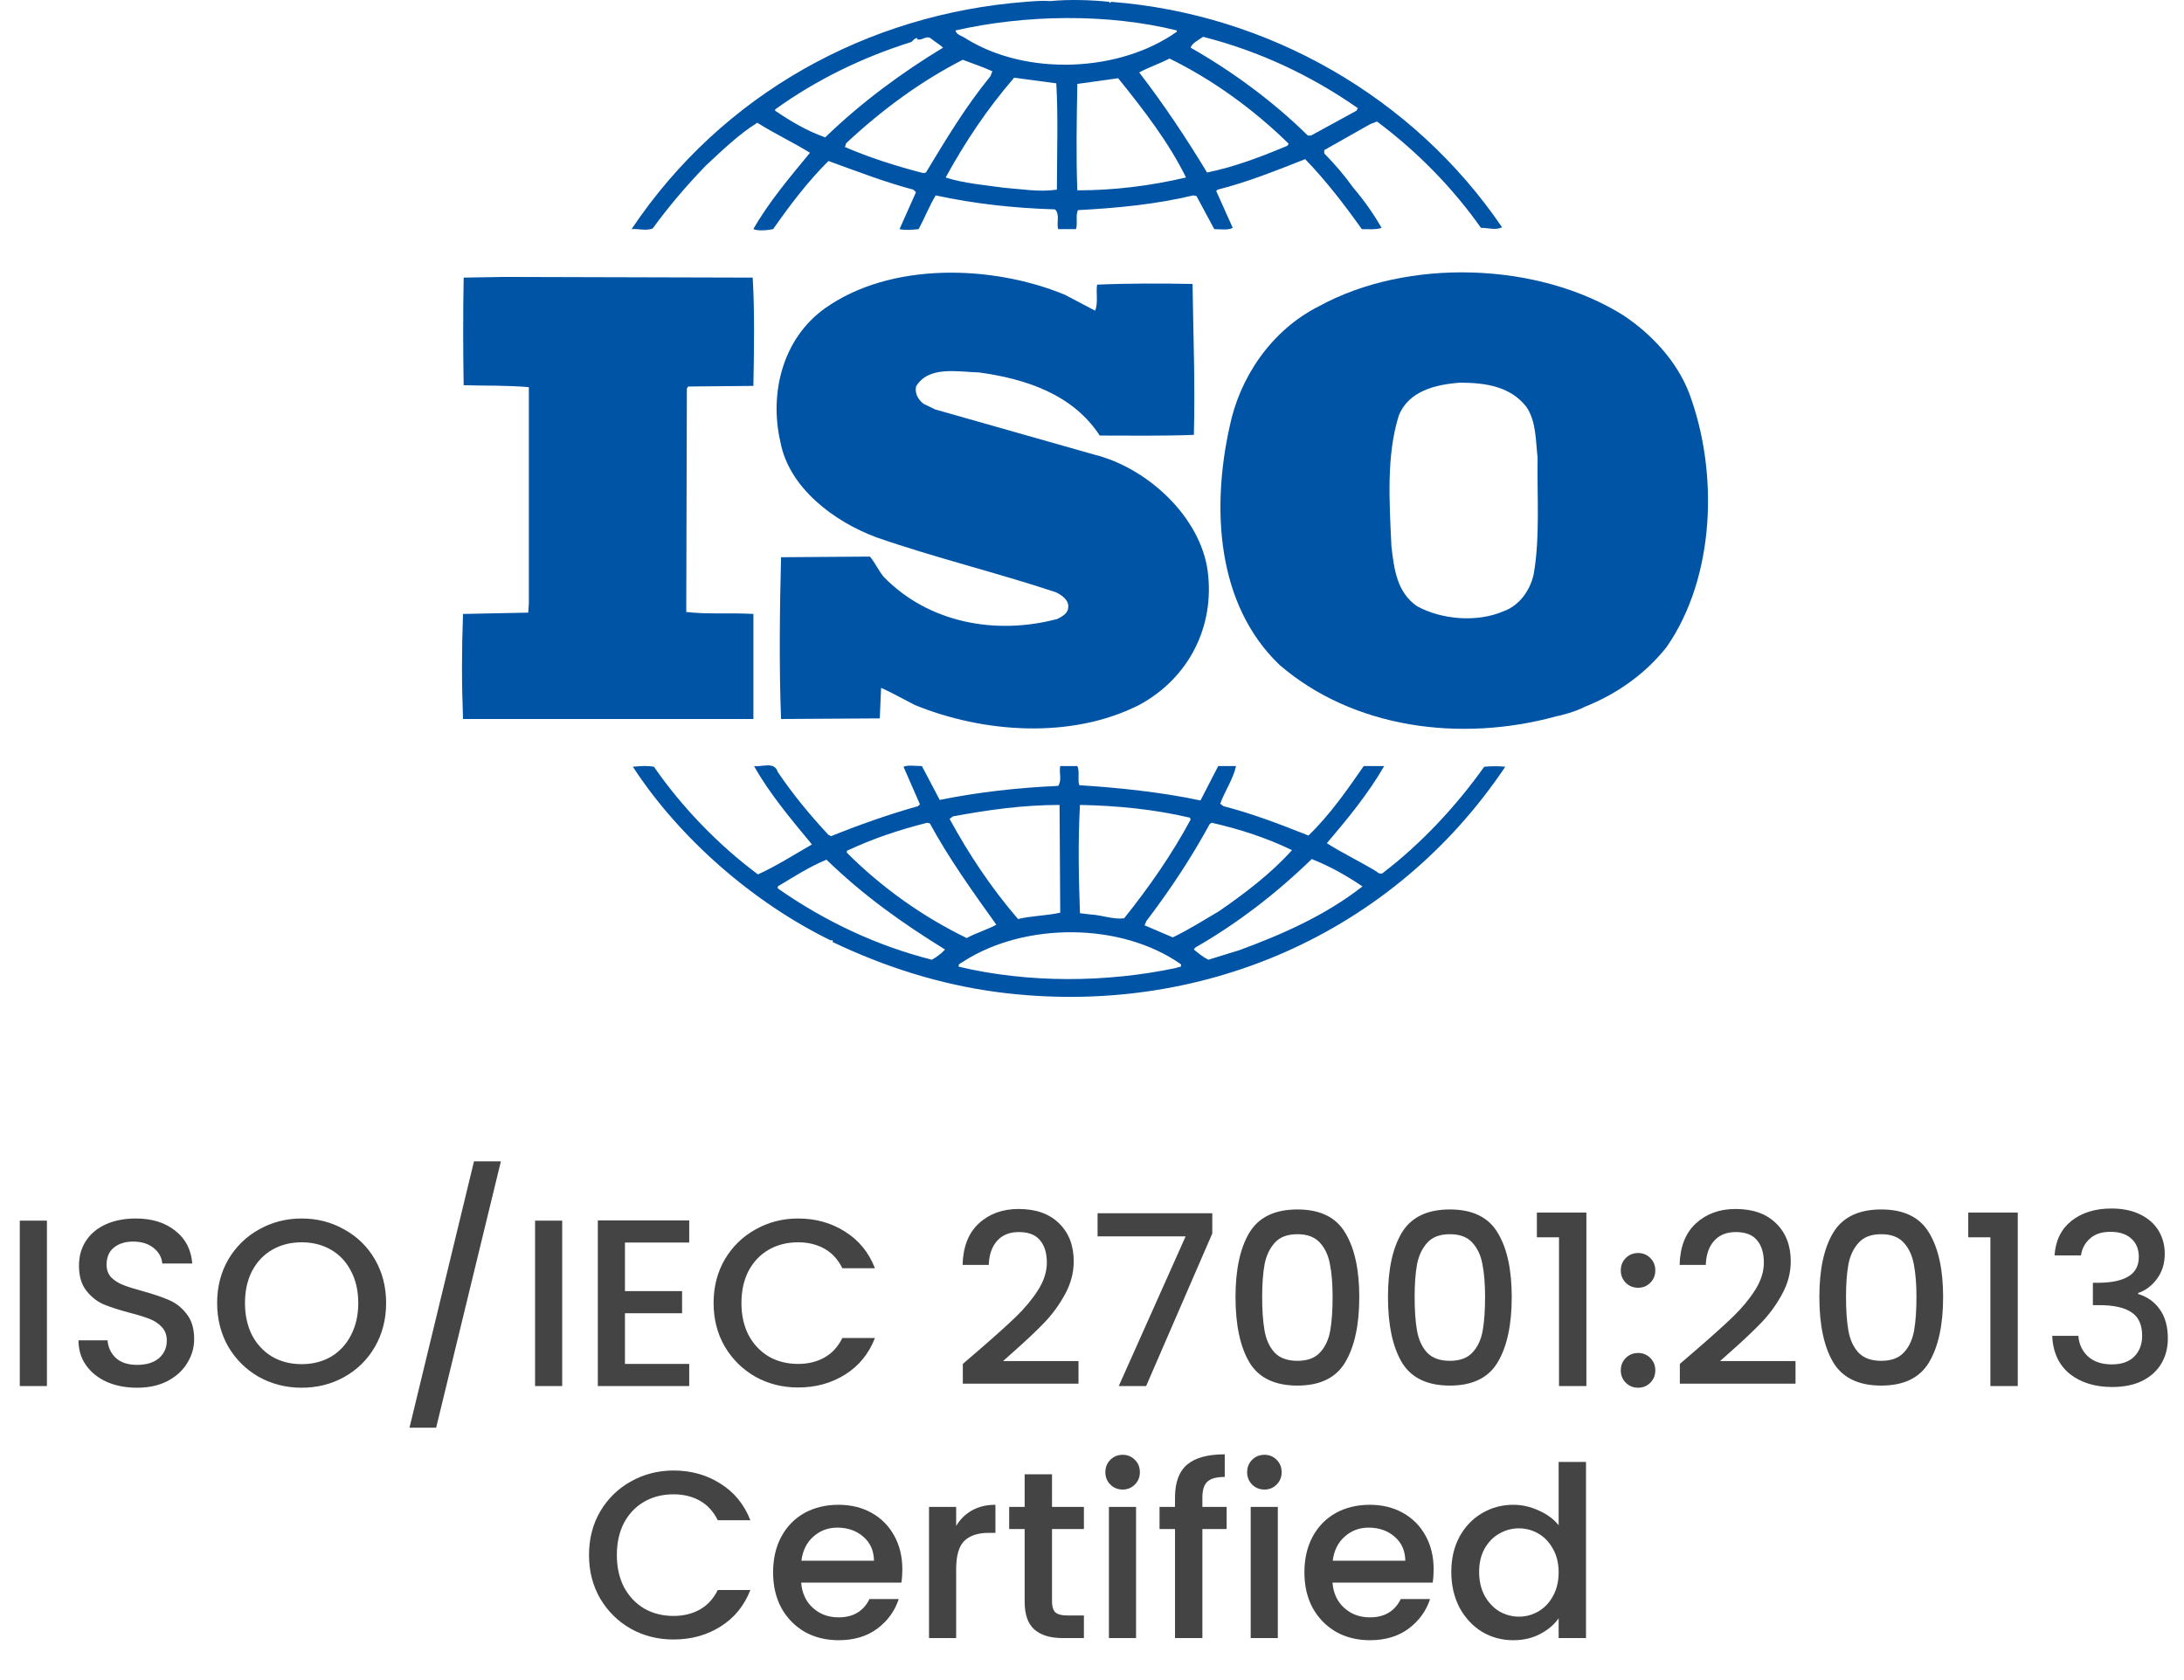 <svg width="156" height="120" viewBox="0 0 156 120" fill="none" xmlns="http://www.w3.org/2000/svg">
<path d="M120.647 28.062C119.799 25.873 118.059 23.919 115.941 22.513C109.829 18.691 100.512 18.418 94.215 21.872C90.779 23.597 88.523 27.01 87.82 30.521C86.546 36.293 86.874 43.16 91.39 47.486C96.66 52.032 104.326 53.035 111.143 51.169C111.466 51.108 112.494 50.855 113.202 50.483L113.403 50.399C115.519 49.533 117.538 48.122 119.045 46.211C122.525 41.206 122.763 33.7 120.646 28.061L120.647 28.062ZM109.546 41.025C109.309 42.118 108.559 43.254 107.38 43.664C105.5 44.478 102.962 44.253 101.221 43.302C99.764 42.297 99.576 40.618 99.388 39.026C99.244 35.889 99.015 32.569 99.908 29.699C100.607 27.921 102.537 27.466 104.28 27.332C106.114 27.332 107.896 27.607 109.03 29.062C109.734 30.105 109.689 31.472 109.829 32.701C109.779 35.293 110.017 38.384 109.546 41.024V41.025Z" fill="#0054A5"/>
<path d="M53.812 43.851C52.261 43.758 50.519 43.891 49.018 43.71L49.062 27.74L49.157 27.607L53.813 27.563C53.862 24.971 53.907 22.19 53.764 19.828L36.038 19.78L33.119 19.828C33.074 22.238 33.074 25.055 33.119 27.514C34.72 27.562 36.222 27.514 37.775 27.655V43.121L37.73 43.758L33.074 43.851C32.975 46.393 32.975 48.853 33.074 51.355H53.814V43.851H53.812Z" fill="#0054A5"/>
<path d="M106.016 54.765C104.043 57.541 101.549 60.226 98.825 62.313C98.727 62.454 98.444 62.402 98.355 62.269C97.175 61.543 95.906 60.951 94.776 60.225C96.282 58.453 97.741 56.678 98.87 54.716H97.41C96.238 56.405 95.014 58.178 93.462 59.678C91.391 58.86 89.512 58.13 87.394 57.582L87.16 57.408C87.488 56.489 88.098 55.627 88.286 54.716H87.016L85.748 57.174C82.975 56.582 79.916 56.264 77.094 56.083C76.951 55.676 77.139 55.083 76.951 54.716H75.73C75.632 55.264 75.87 55.676 75.587 56.132C72.671 56.264 69.85 56.582 67.123 57.135L65.85 54.716C65.383 54.716 64.862 54.628 64.535 54.765L65.71 57.449L65.571 57.582C63.45 58.178 61.387 58.908 59.364 59.723L59.175 59.63C57.856 58.219 56.587 56.679 55.551 55.131C55.317 54.354 54.376 54.809 53.86 54.716C54.986 56.719 56.493 58.492 57.995 60.315C56.726 61.044 55.46 61.858 54.138 62.454C51.317 60.359 48.688 57.63 46.71 54.765C46.144 54.676 45.772 54.716 45.203 54.765C48.589 59.952 53.859 64.498 59.363 67.183C59.363 67.183 59.363 67.142 59.411 67.142C59.452 67.142 59.546 67.226 59.452 67.275C63.17 69.049 67.121 70.323 71.306 70.87C85.746 72.733 99.527 66.686 107.52 54.765C107.103 54.716 106.485 54.716 106.014 54.765H106.016ZM86.407 58.859L86.547 58.766C88.573 59.221 90.498 59.859 92.287 60.721C90.781 62.402 88.851 63.861 87.067 65.086C85.986 65.723 84.901 66.412 83.77 66.952L81.752 66.09L81.892 65.776C83.587 63.548 85.094 61.269 86.408 58.859H86.407ZM77.14 57.493C79.823 57.541 82.505 57.815 84.994 58.404L85.043 58.541C83.728 60.995 82.079 63.366 80.294 65.591C79.492 65.683 78.742 65.368 77.943 65.321L77.14 65.227C77.047 62.544 76.997 60.178 77.14 57.493ZM68.066 58.311C70.511 57.856 73.05 57.493 75.683 57.493L75.731 65.188C74.74 65.41 73.66 65.41 72.717 65.643C70.789 63.406 69.192 60.995 67.829 58.492L68.066 58.311ZM60.491 60.77C62.33 59.903 64.254 59.262 66.228 58.766L66.419 58.814C67.779 61.318 69.474 63.68 71.166 66.046C70.51 66.412 69.708 66.634 69.053 67.001C65.95 65.501 62.985 63.406 60.491 60.904V60.77ZM66.56 68.549C62.608 67.545 58.939 65.816 55.554 63.454V63.313C56.684 62.636 57.813 61.907 59.034 61.402C61.716 64.003 64.488 65.956 67.502 67.819C67.264 68.093 66.888 68.369 66.561 68.549H66.56ZM84.008 69.137C79.025 70.189 73.472 70.231 68.488 69.049C68.395 68.822 68.722 68.775 68.865 68.642C73.239 65.865 80.057 65.865 84.34 68.864C84.48 69.137 84.103 69.05 84.009 69.137H84.008ZM88.524 67.868L86.313 68.55C85.936 68.369 85.608 68.094 85.277 67.82L85.371 67.683C88.381 65.957 91.108 63.862 93.696 61.359C94.966 61.859 96.19 62.544 97.32 63.314C94.687 65.37 91.628 66.728 88.524 67.868Z" fill="#0054A5"/>
<path d="M46.618 16.321C47.748 14.773 49.018 13.274 50.426 11.819C51.646 10.682 52.776 9.59 54.095 8.768C55.319 9.542 56.683 10.186 57.857 10.911C56.399 12.676 54.897 14.458 53.811 16.365C54.139 16.506 54.754 16.462 55.224 16.365C56.399 14.685 57.669 12.999 59.175 11.5C61.194 12.23 63.172 12.999 65.243 13.548L65.427 13.729L64.252 16.366C64.773 16.463 65.1 16.414 65.616 16.366C66.037 15.596 66.365 14.734 66.836 13.956C69.567 14.552 72.438 14.867 75.353 14.955C75.729 15.277 75.447 15.959 75.587 16.366H76.856C76.995 15.918 76.811 15.411 76.995 15.008C79.726 14.867 82.592 14.593 85.234 13.956L85.464 14.004L86.734 16.366C87.159 16.366 87.721 16.463 88.052 16.273L86.873 13.641L86.971 13.548C89.13 13 91.156 12.182 93.224 11.368C94.686 12.867 96.045 14.641 97.274 16.366C97.79 16.366 98.306 16.414 98.683 16.273C98.117 15.277 97.409 14.278 96.66 13.407C96.046 12.545 95.391 11.775 94.588 10.957V10.723L97.88 8.862L98.356 8.68C101.222 10.816 103.76 13.408 105.783 16.274C106.348 16.274 106.819 16.463 107.289 16.234C100.985 6.955 90.591 0.989 79.356 0.13L79.306 0.218L79.212 0.13C77.943 -0.003 76.386 -0.056 75.023 0.077C74.507 0.037 73.896 0.077 73.282 0.13C61.998 0.989 51.605 6.679 45.111 16.365C45.581 16.321 46.146 16.506 46.617 16.321H46.618ZM66.138 12.323L65.95 12.364C64.021 11.868 62.138 11.271 60.353 10.501L60.442 10.226C63.03 7.817 65.757 5.813 68.767 4.269C69.475 4.543 70.18 4.769 70.883 5.091L70.744 5.446C68.954 7.635 67.546 9.996 66.138 12.322V12.323ZM75.494 13.548C74.18 13.729 73.005 13.508 71.682 13.407C70.417 13.226 68.816 13.094 67.547 12.678C68.91 10.187 70.511 7.773 72.441 5.549L75.45 5.951C75.589 8.313 75.494 11.046 75.494 13.549V13.548ZM76.952 13.597C76.858 11.179 76.907 8.498 76.952 5.995C77.894 5.862 78.925 5.721 79.868 5.588C81.703 7.857 83.492 10.186 84.716 12.677C82.173 13.274 79.585 13.596 76.952 13.596V13.597ZM91.96 10.409C90.122 11.179 88.238 11.908 86.219 12.323C84.762 9.913 83.164 7.502 81.371 5.173C82.03 4.818 82.833 4.544 83.537 4.181C86.6 5.681 89.56 7.817 92.05 10.267L91.96 10.408V10.409ZM85.936 2.63C89.888 3.633 93.601 5.359 96.989 7.724L96.894 7.905L93.651 9.679H93.414C90.925 7.228 88.009 5.092 85.044 3.404C85.138 3.085 85.609 2.855 85.936 2.63ZM84.057 2.174V2.267C79.962 5.174 73.333 5.447 69.008 2.763C68.767 2.582 68.3 2.493 68.251 2.174C73.239 1.041 79.114 0.949 84.057 2.174ZM55.365 7.817C58.33 5.681 61.622 4.089 65.103 2.996C65.246 2.855 65.337 2.723 65.525 2.723V2.815C65.902 2.903 66.185 2.493 66.512 2.763C66.795 2.996 67.126 3.177 67.36 3.404C64.444 5.173 61.575 7.269 58.941 9.812C57.672 9.364 56.496 8.679 55.366 7.905V7.817H55.365Z" fill="#0054A5"/>
<path d="M75.543 44.204C71.121 45.39 66.322 44.486 63.124 41.206C62.751 40.75 62.514 40.21 62.137 39.755L55.79 39.8C55.692 43.482 55.647 47.715 55.79 51.355L62.841 51.311L62.936 49.127C63.739 49.489 64.537 49.944 65.336 50.351C70.229 52.355 76.526 52.81 81.371 50.351C84.901 48.445 86.784 44.762 86.264 40.795C85.749 36.933 81.985 33.427 78.177 32.476L66.794 29.243L65.95 28.832C65.573 28.517 65.336 28.11 65.43 27.606C66.322 26.107 68.395 26.562 69.946 26.603C73.239 27.058 76.625 28.151 78.553 31.109C80.621 31.109 83.02 31.149 85.277 31.061C85.371 27.332 85.236 24.06 85.182 20.283C83.066 20.235 80.478 20.235 78.365 20.331C78.271 20.871 78.456 21.641 78.222 22.189L76.06 21.052C70.884 18.916 63.641 18.69 58.94 22.011C55.881 24.191 54.944 28.11 55.742 31.563C56.352 34.836 59.55 37.247 62.608 38.383C66.794 39.838 71.167 40.891 75.405 42.297C75.826 42.482 76.387 42.894 76.297 43.394C76.297 43.797 75.872 44.032 75.544 44.203L75.543 44.204Z" fill="#0054A5"/>
<path d="M3.352 87.185V99H1.414V87.185H3.352ZM9.789 99.119C8.996 99.119 8.282 98.983 7.647 98.711C7.012 98.428 6.514 98.031 6.151 97.521C5.788 97.011 5.607 96.416 5.607 95.736H7.681C7.726 96.246 7.925 96.665 8.276 96.994C8.639 97.323 9.143 97.487 9.789 97.487C10.458 97.487 10.979 97.328 11.353 97.011C11.727 96.682 11.914 96.263 11.914 95.753C11.914 95.356 11.795 95.033 11.557 94.784C11.33 94.535 11.041 94.342 10.69 94.206C10.35 94.07 9.874 93.923 9.262 93.764C8.491 93.56 7.862 93.356 7.375 93.152C6.899 92.937 6.491 92.608 6.151 92.166C5.811 91.724 5.641 91.135 5.641 90.398C5.641 89.718 5.811 89.123 6.151 88.613C6.491 88.103 6.967 87.712 7.579 87.44C8.191 87.168 8.899 87.032 9.704 87.032C10.849 87.032 11.784 87.321 12.509 87.899C13.246 88.466 13.654 89.248 13.733 90.245H11.591C11.557 89.814 11.353 89.446 10.979 89.14C10.605 88.834 10.112 88.681 9.5 88.681C8.945 88.681 8.491 88.823 8.14 89.106C7.789 89.389 7.613 89.797 7.613 90.33C7.613 90.693 7.721 90.993 7.936 91.231C8.163 91.458 8.446 91.639 8.786 91.775C9.126 91.911 9.591 92.058 10.18 92.217C10.962 92.432 11.597 92.648 12.084 92.863C12.583 93.078 13.002 93.413 13.342 93.866C13.693 94.308 13.869 94.903 13.869 95.651C13.869 96.252 13.705 96.818 13.376 97.351C13.059 97.884 12.588 98.314 11.965 98.643C11.353 98.96 10.628 99.119 9.789 99.119ZM21.545 99.119C20.445 99.119 19.431 98.864 18.502 98.354C17.584 97.833 16.853 97.113 16.309 96.195C15.776 95.266 15.51 94.223 15.51 93.067C15.51 91.911 15.776 90.874 16.309 89.956C16.853 89.038 17.584 88.324 18.502 87.814C19.431 87.293 20.445 87.032 21.545 87.032C22.655 87.032 23.67 87.293 24.588 87.814C25.517 88.324 26.248 89.038 26.781 89.956C27.314 90.874 27.58 91.911 27.58 93.067C27.58 94.223 27.314 95.266 26.781 96.195C26.248 97.113 25.517 97.833 24.588 98.354C23.67 98.864 22.655 99.119 21.545 99.119ZM21.545 97.436C22.327 97.436 23.024 97.26 23.636 96.909C24.248 96.546 24.724 96.036 25.064 95.379C25.415 94.71 25.591 93.94 25.591 93.067C25.591 92.194 25.415 91.429 25.064 90.772C24.724 90.115 24.248 89.61 23.636 89.259C23.024 88.908 22.327 88.732 21.545 88.732C20.763 88.732 20.066 88.908 19.454 89.259C18.842 89.61 18.36 90.115 18.009 90.772C17.669 91.429 17.499 92.194 17.499 93.067C17.499 93.94 17.669 94.71 18.009 95.379C18.36 96.036 18.842 96.546 19.454 96.909C20.066 97.26 20.763 97.436 21.545 97.436ZM35.777 82.952L31.153 101.975H29.249L33.856 82.952H35.777ZM40.157 87.185V99H38.219V87.185H40.157ZM44.64 88.749V92.217H48.72V93.798H44.64V97.419H49.23V99H42.702V87.168H49.23V88.749H44.64ZM50.971 93.067C50.971 91.911 51.237 90.874 51.77 89.956C52.314 89.038 53.045 88.324 53.963 87.814C54.892 87.293 55.907 87.032 57.006 87.032C58.264 87.032 59.38 87.344 60.355 87.967C61.341 88.579 62.055 89.452 62.497 90.585H60.168C59.862 89.962 59.437 89.497 58.893 89.191C58.349 88.885 57.72 88.732 57.006 88.732C56.224 88.732 55.527 88.908 54.915 89.259C54.303 89.61 53.821 90.115 53.47 90.772C53.13 91.429 52.96 92.194 52.96 93.067C52.96 93.94 53.13 94.705 53.47 95.362C53.821 96.019 54.303 96.529 54.915 96.892C55.527 97.243 56.224 97.419 57.006 97.419C57.72 97.419 58.349 97.266 58.893 96.96C59.437 96.654 59.862 96.189 60.168 95.566H62.497C62.055 96.699 61.341 97.572 60.355 98.184C59.38 98.796 58.264 99.102 57.006 99.102C55.895 99.102 54.881 98.847 53.963 98.337C53.045 97.816 52.314 97.096 51.77 96.178C51.237 95.26 50.971 94.223 50.971 93.067ZM69.997 96.365C71.085 95.424 71.941 94.654 72.564 94.053C73.199 93.441 73.726 92.806 74.145 92.149C74.565 91.492 74.774 90.834 74.774 90.177C74.774 89.497 74.61 88.964 74.281 88.579C73.964 88.194 73.46 88.001 72.768 88.001C72.1 88.001 71.578 88.216 71.204 88.647C70.842 89.066 70.649 89.633 70.626 90.347H68.756C68.79 89.055 69.176 88.069 69.912 87.389C70.66 86.698 71.607 86.352 72.751 86.352C73.987 86.352 74.95 86.692 75.641 87.372C76.344 88.052 76.695 88.959 76.695 90.092C76.695 90.908 76.486 91.696 76.066 92.455C75.658 93.203 75.165 93.877 74.587 94.478C74.021 95.067 73.295 95.753 72.411 96.535L71.646 97.215H77.035V98.83H68.773V97.419L69.997 96.365ZM86.592 88.103L81.866 99H79.911L84.688 88.307H78.398V86.658H86.592V88.103ZM88.251 92.642C88.251 90.681 88.579 89.151 89.237 88.052C89.905 86.941 91.05 86.386 92.671 86.386C94.291 86.386 95.43 86.941 96.088 88.052C96.756 89.151 97.091 90.681 97.091 92.642C97.091 94.625 96.756 96.178 96.088 97.3C95.43 98.411 94.291 98.966 92.671 98.966C91.05 98.966 89.905 98.411 89.237 97.3C88.579 96.178 88.251 94.625 88.251 92.642ZM95.186 92.642C95.186 91.724 95.124 90.948 94.999 90.313C94.886 89.678 94.648 89.163 94.285 88.766C93.923 88.358 93.385 88.154 92.671 88.154C91.957 88.154 91.418 88.358 91.055 88.766C90.693 89.163 90.449 89.678 90.325 90.313C90.211 90.948 90.154 91.724 90.154 92.642C90.154 93.594 90.211 94.393 90.325 95.039C90.438 95.685 90.676 96.206 91.038 96.603C91.412 97 91.957 97.198 92.671 97.198C93.385 97.198 93.923 97 94.285 96.603C94.659 96.206 94.903 95.685 95.016 95.039C95.13 94.393 95.186 93.594 95.186 92.642ZM99.141 92.642C99.141 90.681 99.47 89.151 100.127 88.052C100.796 86.941 101.94 86.386 103.561 86.386C105.182 86.386 106.321 86.941 106.978 88.052C107.647 89.151 107.981 90.681 107.981 92.642C107.981 94.625 107.647 96.178 106.978 97.3C106.321 98.411 105.182 98.966 103.561 98.966C101.94 98.966 100.796 98.411 100.127 97.3C99.47 96.178 99.141 94.625 99.141 92.642ZM106.077 92.642C106.077 91.724 106.015 90.948 105.89 90.313C105.777 89.678 105.539 89.163 105.176 88.766C104.813 88.358 104.275 88.154 103.561 88.154C102.847 88.154 102.309 88.358 101.946 88.766C101.583 89.163 101.34 89.678 101.215 90.313C101.102 90.948 101.045 91.724 101.045 92.642C101.045 93.594 101.102 94.393 101.215 95.039C101.328 95.685 101.566 96.206 101.929 96.603C102.303 97 102.847 97.198 103.561 97.198C104.275 97.198 104.813 97 105.176 96.603C105.55 96.206 105.794 95.685 105.907 95.039C106.02 94.393 106.077 93.594 106.077 92.642ZM109.777 88.375V86.607H113.313V99H111.358V88.375H109.777ZM117.012 99.119C116.661 99.119 116.366 99 116.128 98.762C115.89 98.524 115.771 98.229 115.771 97.878C115.771 97.527 115.89 97.232 116.128 96.994C116.366 96.756 116.661 96.637 117.012 96.637C117.352 96.637 117.641 96.756 117.879 96.994C118.117 97.232 118.236 97.527 118.236 97.878C118.236 98.229 118.117 98.524 117.879 98.762C117.641 99 117.352 99.119 117.012 99.119ZM117.012 91.979C116.661 91.979 116.366 91.86 116.128 91.622C115.89 91.384 115.771 91.089 115.771 90.738C115.771 90.387 115.89 90.092 116.128 89.854C116.366 89.616 116.661 89.497 117.012 89.497C117.352 89.497 117.641 89.616 117.879 89.854C118.117 90.092 118.236 90.387 118.236 90.738C118.236 91.089 118.117 91.384 117.879 91.622C117.641 91.86 117.352 91.979 117.012 91.979ZM121.213 96.365C122.301 95.424 123.157 94.654 123.78 94.053C124.415 93.441 124.942 92.806 125.361 92.149C125.78 91.492 125.99 90.834 125.99 90.177C125.99 89.497 125.826 88.964 125.497 88.579C125.18 88.194 124.675 88.001 123.984 88.001C123.315 88.001 122.794 88.216 122.42 88.647C122.057 89.066 121.865 89.633 121.842 90.347H119.972C120.006 89.055 120.391 88.069 121.128 87.389C121.876 86.698 122.822 86.352 123.967 86.352C125.202 86.352 126.166 86.692 126.857 87.372C127.56 88.052 127.911 88.959 127.911 90.092C127.911 90.908 127.701 91.696 127.282 92.455C126.874 93.203 126.381 93.877 125.803 94.478C125.236 95.067 124.511 95.753 123.627 96.535L122.862 97.215H128.251V98.83H119.989V97.419L121.213 96.365ZM129.954 92.642C129.954 90.681 130.282 89.151 130.94 88.052C131.608 86.941 132.753 86.386 134.374 86.386C135.994 86.386 137.133 86.941 137.791 88.052C138.459 89.151 138.794 90.681 138.794 92.642C138.794 94.625 138.459 96.178 137.791 97.3C137.133 98.411 135.994 98.966 134.374 98.966C132.753 98.966 131.608 98.411 130.94 97.3C130.282 96.178 129.954 94.625 129.954 92.642ZM136.89 92.642C136.89 91.724 136.827 90.948 136.703 90.313C136.589 89.678 136.351 89.163 135.989 88.766C135.626 88.358 135.088 88.154 134.374 88.154C133.66 88.154 133.121 88.358 132.759 88.766C132.396 89.163 132.152 89.678 132.028 90.313C131.914 90.948 131.858 91.724 131.858 92.642C131.858 93.594 131.914 94.393 132.028 95.039C132.141 95.685 132.379 96.206 132.742 96.603C133.116 97 133.66 97.198 134.374 97.198C135.088 97.198 135.626 97 135.989 96.603C136.363 96.206 136.606 95.685 136.72 95.039C136.833 94.393 136.89 93.594 136.89 92.642ZM140.589 88.375V86.607H144.125V99H142.17V88.375H140.589ZM146.754 89.667C146.822 88.613 147.224 87.791 147.961 87.202C148.709 86.613 149.661 86.318 150.817 86.318C151.61 86.318 152.296 86.46 152.874 86.743C153.452 87.026 153.888 87.412 154.183 87.899C154.477 88.386 154.625 88.936 154.625 89.548C154.625 90.251 154.438 90.851 154.064 91.35C153.69 91.849 153.242 92.183 152.721 92.353V92.421C153.389 92.625 153.911 92.999 154.285 93.543C154.659 94.076 154.846 94.761 154.846 95.6C154.846 96.269 154.693 96.864 154.387 97.385C154.081 97.906 153.627 98.32 153.027 98.626C152.426 98.921 151.706 99.068 150.868 99.068C149.644 99.068 148.635 98.756 147.842 98.133C147.06 97.498 146.64 96.592 146.584 95.413H148.454C148.499 96.014 148.731 96.507 149.151 96.892C149.57 97.266 150.137 97.453 150.851 97.453C151.542 97.453 152.075 97.266 152.449 96.892C152.823 96.507 153.01 96.014 153.01 95.413C153.01 94.62 152.755 94.059 152.245 93.73C151.746 93.39 150.975 93.22 149.933 93.22H149.491V91.622H149.95C150.868 91.611 151.565 91.458 152.041 91.163C152.528 90.868 152.772 90.404 152.772 89.769C152.772 89.225 152.596 88.794 152.245 88.477C151.893 88.148 151.395 87.984 150.749 87.984C150.114 87.984 149.621 88.148 149.27 88.477C148.918 88.794 148.709 89.191 148.641 89.667H146.754ZM42.072 111.067C42.072 109.911 42.339 108.874 42.871 107.956C43.415 107.038 44.146 106.324 45.064 105.814C45.994 105.293 47.008 105.032 48.107 105.032C49.365 105.032 50.482 105.344 51.456 105.967C52.442 106.579 53.156 107.452 53.598 108.585H51.269C50.963 107.962 50.538 107.497 49.994 107.191C49.45 106.885 48.821 106.732 48.107 106.732C47.325 106.732 46.628 106.908 46.016 107.259C45.404 107.61 44.923 108.115 44.571 108.772C44.231 109.429 44.061 110.194 44.061 111.067C44.061 111.94 44.231 112.705 44.571 113.362C44.923 114.019 45.404 114.529 46.016 114.892C46.628 115.243 47.325 115.419 48.107 115.419C48.821 115.419 49.45 115.266 49.994 114.96C50.538 114.654 50.963 114.189 51.269 113.566H53.598C53.156 114.699 52.442 115.572 51.456 116.184C50.482 116.796 49.365 117.102 48.107 117.102C46.997 117.102 45.982 116.847 45.064 116.337C44.146 115.816 43.415 115.096 42.871 114.178C42.339 113.26 42.072 112.223 42.072 111.067ZM64.452 112.087C64.452 112.438 64.429 112.756 64.384 113.039H57.227C57.283 113.787 57.561 114.388 58.06 114.841C58.559 115.294 59.17 115.521 59.896 115.521C60.938 115.521 61.675 115.085 62.106 114.212H64.197C63.913 115.073 63.398 115.782 62.65 116.337C61.913 116.881 60.995 117.153 59.896 117.153C59.001 117.153 58.196 116.955 57.482 116.558C56.779 116.15 56.224 115.583 55.816 114.858C55.419 114.121 55.221 113.271 55.221 112.308C55.221 111.345 55.413 110.5 55.799 109.775C56.196 109.038 56.745 108.472 57.448 108.075C58.162 107.678 58.978 107.48 59.896 107.48C60.78 107.48 61.568 107.673 62.259 108.058C62.95 108.443 63.489 108.987 63.874 109.69C64.259 110.381 64.452 111.18 64.452 112.087ZM62.429 111.475C62.417 110.761 62.163 110.189 61.664 109.758C61.165 109.327 60.547 109.112 59.811 109.112C59.142 109.112 58.57 109.327 58.094 109.758C57.618 110.177 57.334 110.75 57.244 111.475H62.429ZM68.297 108.993C68.58 108.517 68.954 108.149 69.419 107.888C69.895 107.616 70.456 107.48 71.102 107.48V109.486H70.609C69.85 109.486 69.272 109.679 68.875 110.064C68.49 110.449 68.297 111.118 68.297 112.07V117H66.359V107.633H68.297V108.993ZM75.144 109.214V114.399C75.144 114.75 75.224 115.005 75.382 115.164C75.552 115.311 75.836 115.385 76.232 115.385H77.422V117H75.892C75.02 117 74.351 116.796 73.886 116.388C73.422 115.98 73.189 115.317 73.189 114.399V109.214H72.084V107.633H73.189V105.304H75.144V107.633H77.422V109.214H75.144ZM80.195 106.392C79.843 106.392 79.549 106.273 79.311 106.035C79.073 105.797 78.954 105.502 78.954 105.151C78.954 104.8 79.073 104.505 79.311 104.267C79.549 104.029 79.843 103.91 80.195 103.91C80.535 103.91 80.824 104.029 81.062 104.267C81.3 104.505 81.419 104.8 81.419 105.151C81.419 105.502 81.3 105.797 81.062 106.035C80.824 106.273 80.535 106.392 80.195 106.392ZM81.147 107.633V117H79.209V107.633H81.147ZM87.618 109.214H85.884V117H83.929V109.214H82.824V107.633H83.929V106.97C83.929 105.893 84.212 105.111 84.779 104.624C85.357 104.125 86.258 103.876 87.482 103.876V105.491C86.893 105.491 86.479 105.604 86.241 105.831C86.003 106.046 85.884 106.426 85.884 106.97V107.633H87.618V109.214ZM90.322 106.392C89.97 106.392 89.675 106.273 89.438 106.035C89.2 105.797 89.081 105.502 89.081 105.151C89.081 104.8 89.2 104.505 89.438 104.267C89.675 104.029 89.97 103.91 90.322 103.91C90.662 103.91 90.951 104.029 91.189 104.267C91.427 104.505 91.546 104.8 91.546 105.151C91.546 105.502 91.427 105.797 91.189 106.035C90.951 106.273 90.662 106.392 90.322 106.392ZM91.273 107.633V117H89.335V107.633H91.273ZM102.403 112.087C102.403 112.438 102.38 112.756 102.335 113.039H95.178C95.235 113.787 95.512 114.388 96.011 114.841C96.51 115.294 97.122 115.521 97.847 115.521C98.89 115.521 99.626 115.085 100.057 114.212H102.148C101.865 115.073 101.349 115.782 100.601 116.337C99.864 116.881 98.946 117.153 97.847 117.153C96.952 117.153 96.147 116.955 95.433 116.558C94.73 116.15 94.175 115.583 93.767 114.858C93.37 114.121 93.172 113.271 93.172 112.308C93.172 111.345 93.365 110.5 93.75 109.775C94.147 109.038 94.696 108.472 95.399 108.075C96.113 107.678 96.929 107.48 97.847 107.48C98.731 107.48 99.519 107.673 100.21 108.058C100.901 108.443 101.44 108.987 101.825 109.69C102.21 110.381 102.403 111.18 102.403 112.087ZM100.38 111.475C100.369 110.761 100.114 110.189 99.615 109.758C99.116 109.327 98.499 109.112 97.762 109.112C97.093 109.112 96.521 109.327 96.045 109.758C95.569 110.177 95.286 110.75 95.195 111.475H100.38ZM103.664 112.274C103.664 111.333 103.857 110.5 104.242 109.775C104.639 109.05 105.171 108.489 105.84 108.092C106.52 107.684 107.274 107.48 108.101 107.48C108.713 107.48 109.314 107.616 109.903 107.888C110.504 108.149 110.98 108.5 111.331 108.942V104.42H113.286V117H111.331V115.589C111.014 116.042 110.572 116.416 110.005 116.711C109.45 117.006 108.809 117.153 108.084 117.153C107.268 117.153 106.52 116.949 105.84 116.541C105.171 116.122 104.639 115.544 104.242 114.807C103.857 114.059 103.664 113.215 103.664 112.274ZM111.331 112.308C111.331 111.662 111.195 111.101 110.923 110.625C110.662 110.149 110.317 109.786 109.886 109.537C109.455 109.288 108.991 109.163 108.492 109.163C107.993 109.163 107.529 109.288 107.098 109.537C106.667 109.775 106.316 110.132 106.044 110.608C105.783 111.073 105.653 111.628 105.653 112.274C105.653 112.92 105.783 113.487 106.044 113.974C106.316 114.461 106.667 114.835 107.098 115.096C107.54 115.345 108.005 115.47 108.492 115.47C108.991 115.47 109.455 115.345 109.886 115.096C110.317 114.847 110.662 114.484 110.923 114.008C111.195 113.521 111.331 112.954 111.331 112.308Z" fill="#444444"/>
</svg>
